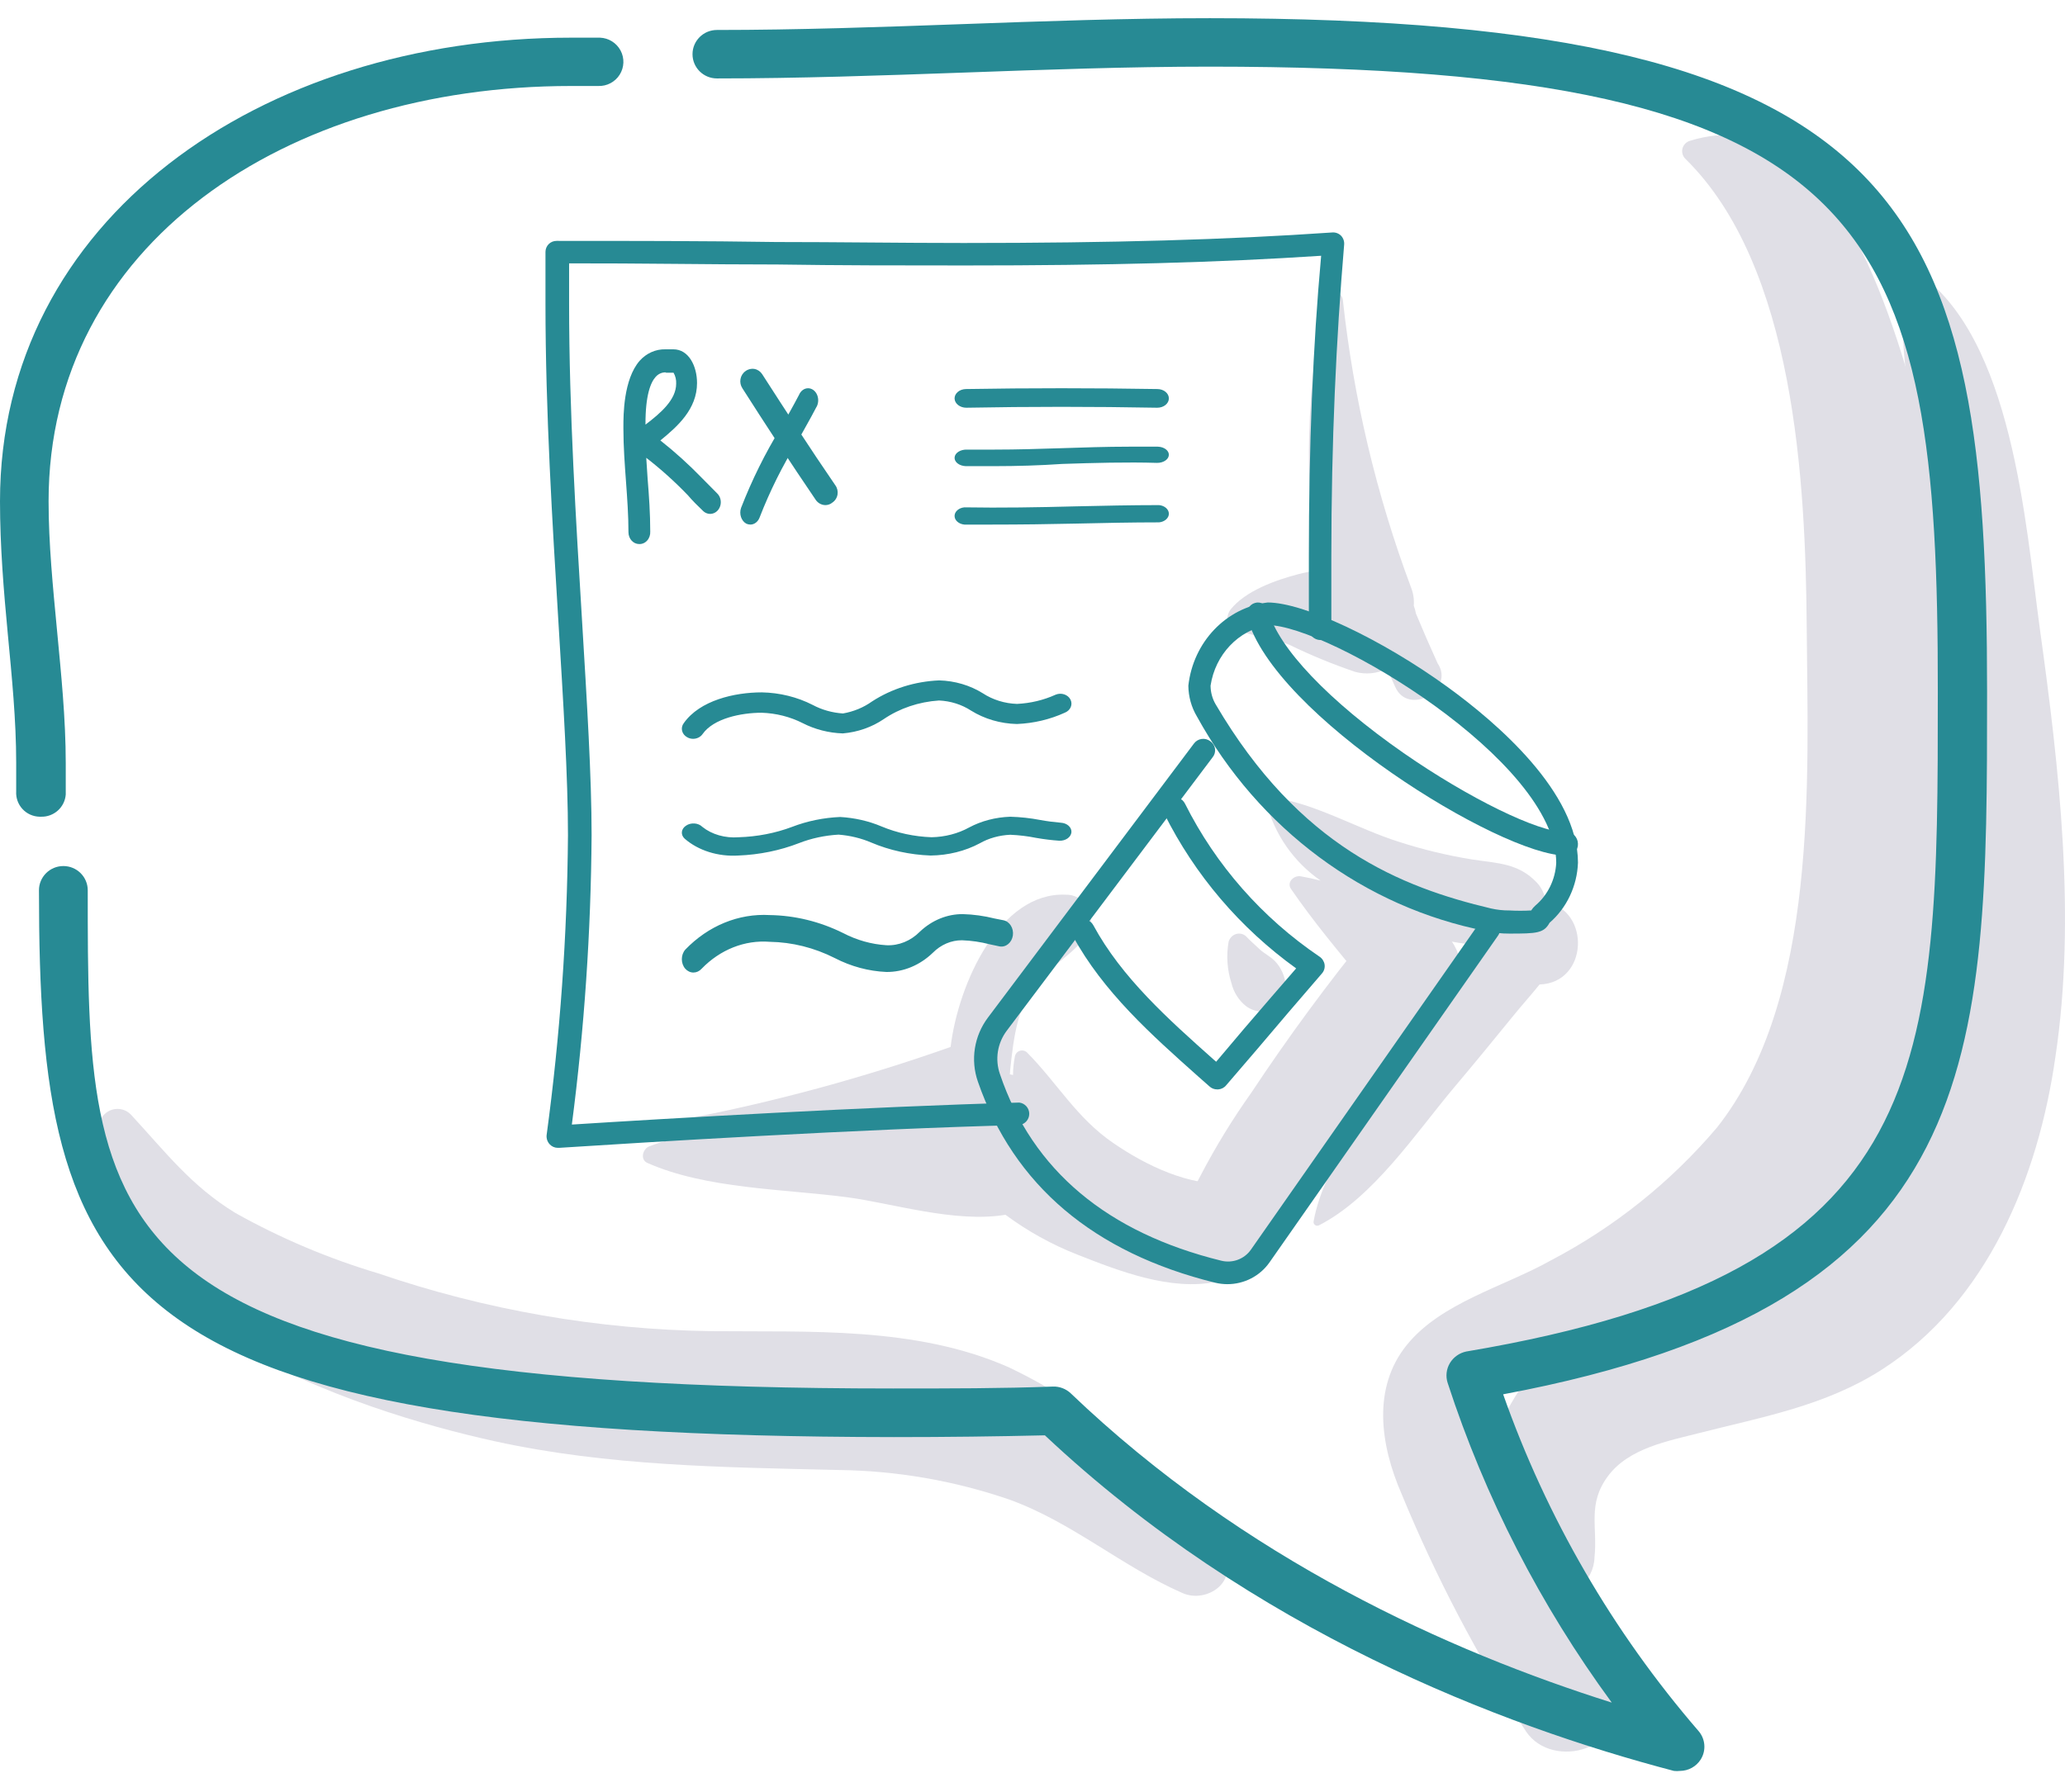 <?xml version="1.0" encoding="UTF-8"?>
<svg width="106px" height="92px" viewBox="0 0 106 92" version="1.1" xmlns="http://www.w3.org/2000/svg" xmlns:xlink="http://www.w3.org/1999/xlink">
    <title>Quote_Pharmacist</title>
    <g id="---" stroke="none" stroke-width="1" fill="none" fill-rule="evenodd">
        <g id="HL-About-Us" transform="translate(-35, -761)" fill-rule="nonzero">
            <g id="Quote_Pharmacist" transform="translate(35, 762)">
                <path d="M98.56,20.341 C97.143,15.492 94.099,3.95 86.754,6.228 C86.564,6.282 86.416,6.43 86.366,6.62 C86.316,6.809 86.37,7.011 86.509,7.15 C92.142,12.669 92.682,23.817 92.741,31.128 C92.8,39.035 93.357,50.283 88.137,56.891 C85.762,59.692 82.864,62.01 79.602,63.717 C77.207,65.065 73.969,65.878 72.207,68.064 C70.444,70.249 70.84,73.164 71.945,75.702 C73.698,79.954 75.838,84.038 78.337,87.905 C79.729,89.948 83.684,88.742 82.647,86.104 C81.744,83.991 80.704,81.937 79.535,79.957 C78.523,78.122 75.909,74.931 75.689,72.787 C75.352,69.546 83.886,68.332 86.349,67.26 C94.487,63.742 98.585,56.849 100.036,48.356 C101.706,39.029 101.201,29.445 98.56,20.341 Z" id="Path" fill="#E0DFE6"></path>
                <path d="M62.749,78.735 C60.017,74.605 56.218,71.305 51.76,69.192 C46.999,67.095 41.538,67.397 36.544,67.347 C30.714,67.269 24.933,66.267 19.412,64.378 C16.862,63.618 14.402,62.578 12.078,61.275 C9.814,59.891 8.515,58.172 6.734,56.243 C6.49,55.978 6.12,55.873 5.774,55.97 C5.429,56.067 5.166,56.35 5.094,56.704 C3.696,66.693 18.23,71.423 25.397,72.999 C31.224,74.274 37.051,74.333 43.028,74.475 C46.017,74.51 48.981,75.022 51.81,75.993 C55.04,77.159 57.587,79.432 60.692,80.79 C61.941,81.352 63.648,80.186 62.749,78.735 Z" id="Path" fill="#E0DFE6"></path>
                <path d="M104.709,31.282 C103.976,25.933 103.318,16.302 98.377,12.954 C98.328,12.93 98.271,12.928 98.22,12.948 C98.168,12.969 98.129,13.01 98.111,13.062 C97.111,15.93 98.111,19.344 98.502,22.287 C99.055,26.498 99.333,30.739 99.335,34.985 C99.335,42.566 99.694,52.246 95.411,58.86 C93.498,61.803 90.568,63.951 87.172,64.903 C84.247,65.853 81.248,66.796 79.057,69.036 C76.224,71.929 73.775,79.469 79.348,80.882 C79.945,81.019 80.572,80.883 81.056,80.511 C81.54,80.139 81.831,79.572 81.848,78.964 C82.014,77.385 81.473,76.228 82.539,74.79 C83.606,73.351 85.63,72.987 87.238,72.574 C90.487,71.747 93.695,71.177 96.578,69.334 C102.035,65.845 104.634,59.413 105.509,53.255 C106.584,46.096 105.701,38.424 104.709,31.282 Z" id="Path" fill="#E0DFE6"></path>
                <path d="M2.095,40.933 L2.028,40.933 C1.694,40.925 1.378,40.782 1.153,40.537 C0.927,40.292 0.811,39.966 0.831,39.635 C0.831,39.138 0.831,38.65 0.831,38.154 C0.831,35.979 0.607,33.737 0.399,31.537 C0.191,29.337 0,27.038 0,24.738 C0,10.281 13.342,0.934 29.31,0.934 C29.8,0.934 30.299,0.934 30.798,0.934 C31.243,0.95 31.646,1.202 31.855,1.594 C32.064,1.986 32.046,2.459 31.809,2.835 C31.572,3.21 31.152,3.432 30.707,3.415 L29.31,3.415 C14.638,3.415 2.494,11.587 2.494,24.738 C2.494,26.914 2.718,29.155 2.926,31.355 C3.134,33.555 3.375,35.888 3.375,38.187 C3.375,38.725 3.375,39.254 3.375,39.792 C3.326,40.453 2.761,40.957 2.095,40.933 Z" id="Path" fill="#278A94"></path>
                <path d="M86.24,89.925 C86.135,89.937 86.029,89.937 85.923,89.925 C77.05,87.595 64.295,82.72 53.636,72.695 C51.19,72.753 48.628,72.786 45.881,72.786 C5.589,72.745 2,65.44 2,44.71 C2,44.023 2.561,43.466 3.252,43.466 C3.944,43.466 4.504,44.023 4.504,44.71 C4.504,62.272 4.504,70.29 45.84,70.29 C48.711,70.29 51.474,70.29 54.053,70.191 C54.387,70.182 54.711,70.304 54.955,70.531 C63.878,79.071 74.429,83.798 82.735,86.418 C79.071,81.425 76.228,75.887 74.312,70.008 C74.199,69.665 74.242,69.29 74.429,68.98 C74.613,68.678 74.915,68.465 75.264,68.392 C99.471,64.32 99.471,53.732 99.471,34.519 C99.496,10.714 96.432,2.422 62.109,2.422 C57.885,2.422 53.578,2.579 49.404,2.729 C45.23,2.878 40.982,3.027 36.8,3.027 C36.108,3.027 35.548,2.47 35.548,1.783 C35.548,1.096 36.108,0.539 36.8,0.539 C40.932,0.539 45.197,0.39 49.321,0.241 C53.444,0.092 57.86,-0.066 62.109,-0.066 C98.394,-0.066 102,9.942 102,34.519 C102,53.375 102,65.945 77.159,70.589 C79.388,76.914 82.785,82.772 87.175,87.861 C87.542,88.271 87.593,88.872 87.301,89.337 C87.072,89.7 86.672,89.922 86.24,89.925 L86.24,89.925 Z" id="Path" fill="#278A94"></path>
                <path d="M70.348,46.796 C68.169,49.469 66.129,52.24 64.227,55.111 C63.269,56.458 62.404,57.871 61.637,59.34 C61.154,60.317 60.478,61.181 59.652,61.878 C59.558,61.976 59.524,62.118 59.561,62.25 C59.584,62.339 59.611,62.427 59.644,62.512 C58.958,62.241 58.308,61.883 57.708,61.447 C55.756,59.882 54.912,57.479 53.572,55.415 C52.933,54.291 51.585,53.816 50.404,54.299 C50.115,53.817 49.751,53.453 49.246,53.656 C48.477,54.003 48.278,55.094 48.287,56.007 C46.748,56.194 45.21,56.523 43.944,56.633 C40.569,56.938 36.499,56.633 33.323,57.86 C33.009,57.978 32.835,58.52 33.224,58.706 C36.251,60.051 40.246,60.042 43.506,60.474 C45.797,60.778 49.031,61.802 51.612,61.371 C52.744,62.21 53.979,62.896 55.285,63.409 C57.427,64.255 60.115,65.304 62.456,64.805 C62.514,64.79 62.562,64.747 62.584,64.691 C62.607,64.634 62.603,64.57 62.572,64.517 C62.328,64.141 62.013,63.819 61.646,63.57 C63.219,63.264 64.678,62.514 65.856,61.404 C69.088,57.922 72.008,54.151 74.583,50.137 C76.295,47.582 72.308,44.368 70.348,46.796 Z" id="Path" fill="#E0DFE6"></path>
                <path d="M65.457,48.36 C65.199,48.094 64.895,47.961 64.654,47.733 C64.413,47.506 64.181,47.306 63.958,47.069 C63.814,46.943 63.62,46.902 63.441,46.959 C63.262,47.016 63.121,47.164 63.066,47.354 C62.943,48.06 62.992,48.789 63.209,49.47 C63.324,49.945 63.588,50.363 63.958,50.656 C64.4,50.989 64.982,51.026 65.457,50.751 C66.296,50.2 66.055,48.986 65.457,48.36 Z" id="Path" fill="#E0DFE6"></path>
                <path d="M63.12,59.761 C61.043,59.92 58.807,58.83 57.135,57.68 C55.272,56.405 54.27,54.61 52.731,53.05 C52.637,52.951 52.498,52.912 52.367,52.947 C52.237,52.981 52.135,53.085 52.101,53.218 C51.033,58.435 58.642,65.356 63.642,63.678 C65.612,62.973 65.439,59.576 63.12,59.761 Z" id="Path" fill="#E0DFE6"></path>
                <path d="M79.343,45.315 C79.306,44.945 79.149,44.596 78.896,44.322 C77.937,43.305 76.862,43.33 75.547,43.125 C74.288,42.921 73.047,42.622 71.834,42.231 C69.676,41.558 67.435,40.197 65.219,39.934 C65.062,39.934 64.98,40.09 65.004,40.213 C65.419,41.835 66.408,43.256 67.791,44.215 C67.455,44.128 67.116,44.054 66.774,43.994 C66.427,43.928 66.03,44.289 66.269,44.642 C67.394,46.282 68.684,47.832 69.949,49.35 C70.379,49.77 70.97,49.988 71.573,49.947 C72.175,49.906 72.731,49.611 73.1,49.137 C73.548,48.537 73.657,47.751 73.389,47.053 C74.359,47.372 75.377,47.527 76.399,47.513 C76.085,47.931 75.787,48.333 75.456,48.808 C74.381,50.227 73.331,51.663 72.306,53.131 C70.578,55.591 67.965,58.683 67.427,61.726 C67.42,61.794 67.451,61.861 67.508,61.9 C67.564,61.939 67.638,61.945 67.7,61.915 C70.47,60.504 72.661,57.199 74.605,54.878 C75.671,53.615 76.713,52.343 77.747,51.072 C78.168,50.555 78.615,50.063 79.028,49.547 C81.542,49.465 81.658,45.733 79.343,45.315 Z" id="Path" fill="#E0DFE6"></path>
                <path d="M73.794,33.054 C73.407,32.203 73.036,31.352 72.682,30.501 C72.658,30.364 72.621,30.23 72.572,30.101 C72.597,29.779 72.548,29.456 72.429,29.156 C70.652,24.405 69.477,19.447 68.931,14.399 C68.872,13.913 68.088,13.709 68.003,14.279 C67.066,18.893 66.935,23.637 67.616,28.296 C67.295,28.335 66.977,28.395 66.663,28.475 C65.492,28.782 63.941,29.326 63.165,30.296 C62.954,30.569 62.895,31.088 63.292,31.258 C64.219,31.675 65.247,31.735 66.191,32.109 C67.285,32.642 68.412,33.105 69.563,33.496 C70.113,33.646 70.698,33.586 71.207,33.326 C71.333,33.641 71.476,33.956 71.62,34.271 C72.294,35.786 74.713,34.416 73.794,33.054 Z" id="Path" fill="#E0DFE6"></path>
                <path d="M54.688,44.937 C51.345,44.799 49.198,49.453 48.796,52.754 C44.341,54.329 39.785,55.568 35.162,56.459 C34.908,56.503 34.973,56.908 35.219,56.916 C40.406,57.035 45.59,56.564 50.681,55.511 C51.359,55.32 51.837,54.681 51.853,53.943 C52.041,52.219 52.213,50.591 53.377,49.272 C54.196,48.41 55.155,47.953 55.835,46.919 C56.062,46.5 56.054,45.985 55.816,45.573 C55.578,45.161 55.146,44.918 54.688,44.937 L54.688,44.937 Z" id="Path" fill="#E0DFE6"></path>
                <path d="M28.631,57.934 C28.474,57.934 28.323,57.868 28.216,57.752 C28.1,57.626 28.043,57.457 28.058,57.287 C28.75,52.18 29.116,47.034 29.155,41.881 C29.155,38.893 28.914,35.033 28.665,30.941 C28.357,25.877 28,20.15 28,14.597 C28,13.684 28,12.787 28,11.932 C28,11.781 28.061,11.637 28.168,11.53 C28.276,11.424 28.422,11.366 28.573,11.368 C32.329,11.368 36.143,11.368 39.84,11.426 C42.998,11.426 46.263,11.476 49.462,11.476 C57.115,11.476 62.948,11.31 68.382,10.936 C68.551,10.921 68.719,10.982 68.839,11.102 C68.957,11.227 69.014,11.397 68.997,11.567 C68.59,16.406 68.34,21.636 68.34,27.579 C68.34,28.766 68.34,30.011 68.34,31.273 C68.345,31.426 68.288,31.575 68.181,31.686 C68.075,31.796 67.929,31.86 67.775,31.862 C67.458,31.858 67.199,31.606 67.186,31.289 C67.186,30.019 67.186,28.799 67.186,27.579 C67.186,21.877 67.393,16.788 67.817,12.132 C62.549,12.48 56.857,12.63 49.537,12.63 C46.33,12.63 43.064,12.63 39.899,12.58 C36.4,12.58 32.778,12.514 29.213,12.522 C29.213,13.194 29.213,13.891 29.213,14.597 C29.213,20.092 29.57,25.819 29.878,30.874 C30.127,35.025 30.368,38.859 30.368,41.881 C30.334,46.85 29.996,51.812 29.354,56.739 C34.165,56.432 44.635,55.818 52.321,55.61 C52.613,55.645 52.833,55.893 52.833,56.187 C52.833,56.481 52.613,56.729 52.321,56.764 C44.228,56.963 33.085,57.652 28.706,57.934 L28.631,57.934 Z" id="Path" fill="#278A94"></path>
                <path d="M32.811,26.934 C32.507,26.934 32.26,26.663 32.26,26.328 C32.26,25.463 32.197,24.598 32.134,23.733 C32.071,22.868 32,21.934 32,21.009 L32,20.922 C32,20.317 32,18.483 32.835,17.523 C33.183,17.134 33.662,16.922 34.158,16.935 L34.567,16.935 C35.354,16.935 35.78,17.8 35.78,18.665 C35.78,20.005 34.78,20.896 33.898,21.614 C34.644,22.203 35.354,22.844 36.024,23.535 C36.284,23.803 36.551,24.062 36.811,24.33 C36.959,24.471 37.027,24.687 36.99,24.898 C36.953,25.109 36.817,25.282 36.632,25.352 C36.447,25.422 36.242,25.379 36.095,25.239 C35.811,24.97 35.543,24.702 35.307,24.425 C34.639,23.73 33.926,23.088 33.173,22.505 L33.244,23.586 C33.315,24.451 33.378,25.377 33.378,26.294 C33.387,26.463 33.331,26.629 33.223,26.751 C33.115,26.873 32.966,26.939 32.811,26.934 L32.811,26.934 Z M34.197,18.12 C33.993,18.106 33.795,18.191 33.654,18.353 C33.41,18.621 33.126,19.27 33.134,20.801 C33.921,20.204 34.709,19.521 34.709,18.699 C34.719,18.501 34.672,18.305 34.575,18.137 L34.158,18.137 L34.197,18.12 Z" id="Shape" fill="#278A94"></path>
                <path d="M38.516,25.934 C38.447,25.932 38.379,25.917 38.315,25.89 C38.053,25.753 37.931,25.392 38.04,25.077 C38.599,23.64 39.276,22.272 40.062,20.993 C40.381,20.437 40.708,19.862 41.013,19.279 C41.101,19.067 41.283,18.933 41.481,18.934 C41.68,18.935 41.861,19.07 41.947,19.282 C42.034,19.494 42.012,19.747 41.89,19.933 C41.578,20.534 41.236,21.117 40.917,21.701 C40.167,22.91 39.521,24.207 38.991,25.572 C38.907,25.793 38.72,25.935 38.516,25.934 L38.516,25.934 Z" id="Path" fill="#278A94"></path>
                <path d="M42.37,24.934 C42.177,24.932 41.996,24.837 41.881,24.677 C40.576,22.759 39.306,20.815 38.113,18.943 C38.018,18.804 37.981,18.632 38.01,18.465 C38.039,18.298 38.132,18.15 38.268,18.055 C38.401,17.954 38.568,17.914 38.73,17.944 C38.892,17.974 39.035,18.072 39.126,18.215 L39.126,18.215 C40.328,20.079 41.572,22.014 42.877,23.913 C42.978,24.049 43.019,24.222 42.992,24.39 C42.964,24.559 42.869,24.708 42.731,24.801 C42.629,24.887 42.502,24.934 42.37,24.934 L42.37,24.934 Z" id="Path" fill="#278A94"></path>
                <path d="M59.391,19.934 C56.125,19.873 52.85,19.873 49.601,19.934 C49.279,19.934 49.014,19.729 49,19.468 C48.996,19.341 49.054,19.218 49.162,19.125 C49.27,19.033 49.419,18.979 49.576,18.975 C52.842,18.92 56.133,18.92 59.408,18.975 C59.735,18.975 60,19.19 60,19.455 C60,19.719 59.735,19.934 59.408,19.934 L59.391,19.934 Z" id="Path" fill="#278A94"></path>
                <path d="M51.042,22.934 C50.521,22.934 50.043,22.934 49.573,22.934 C49.238,22.921 48.982,22.72 49.001,22.485 C49.02,22.25 49.307,22.071 49.641,22.084 C50.094,22.084 50.555,22.084 51.059,22.084 C52.203,22.084 53.373,22.048 54.475,22.012 C55.576,21.976 56.789,21.934 57.967,21.934 C58.479,21.934 58.958,21.934 59.436,21.934 C59.592,21.939 59.739,21.987 59.845,22.068 C59.951,22.149 60.006,22.256 59.999,22.365 C59.986,22.594 59.712,22.773 59.385,22.766 C57.873,22.719 56.14,22.766 54.526,22.82 C53.399,22.898 52.203,22.934 51.042,22.934 Z" id="Path" fill="#278A94"></path>
                <path d="M50.931,25.934 L49.503,25.934 C49.216,25.907 49,25.717 49,25.491 C49,25.266 49.216,25.076 49.503,25.049 C51.379,25.081 53.305,25.049 55.214,24.998 C56.625,24.966 58.077,24.934 59.497,24.934 C59.784,24.961 60,25.151 60,25.377 C60,25.602 59.784,25.793 59.497,25.82 C58.094,25.82 56.65,25.851 55.246,25.883 C53.843,25.915 52.358,25.934 50.931,25.934 Z" id="Path" fill="#278A94"></path>
                <path d="M35.585,36.934 C35.481,36.935 35.378,36.909 35.289,36.861 C35.15,36.79 35.051,36.671 35.015,36.532 C34.979,36.393 35.009,36.247 35.099,36.129 C35.922,34.959 37.7,34.549 39.107,34.549 C40.023,34.566 40.92,34.787 41.716,35.193 C42.188,35.446 42.721,35.596 43.271,35.632 C43.816,35.537 44.327,35.326 44.76,35.017 C45.765,34.363 46.964,33.986 48.208,33.934 C49.01,33.955 49.789,34.184 50.446,34.593 C50.958,34.929 51.572,35.121 52.207,35.141 C52.899,35.108 53.574,34.946 54.191,34.666 C54.477,34.549 54.816,34.66 54.948,34.915 C55.079,35.169 54.954,35.471 54.668,35.588 C53.902,35.939 53.06,36.138 52.199,36.173 C51.356,36.154 50.537,35.915 49.846,35.485 C49.366,35.173 48.794,34.992 48.2,34.966 C47.169,35.033 46.182,35.366 45.361,35.924 C44.752,36.337 44.025,36.591 43.263,36.656 C42.539,36.632 41.833,36.451 41.205,36.129 C40.562,35.802 39.839,35.619 39.099,35.595 C38.054,35.595 36.63,35.88 36.062,36.693 C35.959,36.84 35.78,36.931 35.585,36.934 Z" id="Path" fill="#278A94"></path>
                <path d="M37.899,42.926 C36.862,42.991 35.845,42.671 35.145,42.06 C35.041,41.965 34.989,41.841 35.002,41.716 C35.015,41.59 35.091,41.474 35.213,41.394 C35.332,41.31 35.49,41.269 35.649,41.28 C35.808,41.291 35.954,41.354 36.052,41.454 C36.539,41.846 37.225,42.042 37.916,41.987 C38.867,41.959 39.801,41.778 40.661,41.454 C41.433,41.156 42.272,40.984 43.129,40.947 C43.872,40.99 44.596,41.155 45.253,41.434 C46.047,41.766 46.924,41.955 47.821,41.987 C48.51,41.973 49.179,41.799 49.744,41.487 C50.371,41.151 51.103,40.96 51.859,40.934 C52.377,40.948 52.892,41.004 53.396,41.101 C53.744,41.165 54.097,41.211 54.453,41.241 C54.775,41.258 55.018,41.478 54.999,41.733 C54.972,41.987 54.698,42.178 54.378,42.166 C53.977,42.138 53.579,42.089 53.186,42.02 C52.751,41.932 52.307,41.879 51.859,41.86 C51.294,41.885 50.749,42.037 50.29,42.3 C49.544,42.698 48.669,42.916 47.771,42.926 C46.705,42.887 45.664,42.659 44.724,42.26 C44.204,42.037 43.633,41.899 43.045,41.853 C42.342,41.893 41.655,42.04 41.022,42.286 C40.047,42.666 38.984,42.884 37.899,42.926 L37.899,42.926 Z" id="Path" fill="#278A94"></path>
                <path d="M35.596,48.934 C35.439,48.934 35.289,48.864 35.176,48.738 C34.941,48.467 34.941,48.029 35.176,47.758 C36.358,46.53 37.919,45.891 39.513,45.983 C40.808,46.003 42.087,46.316 43.276,46.905 C43.977,47.271 44.733,47.484 45.504,47.532 C46.132,47.561 46.746,47.312 47.218,46.836 C47.837,46.249 48.617,45.93 49.421,45.934 C49.971,45.949 50.519,46.025 51.058,46.16 L51.503,46.248 C51.827,46.31 52.046,46.661 51.992,47.032 C51.937,47.403 51.63,47.653 51.306,47.591 L50.8,47.483 C50.336,47.363 49.862,47.294 49.386,47.277 C48.831,47.272 48.293,47.503 47.878,47.924 C47.213,48.563 46.372,48.91 45.504,48.905 C44.586,48.865 43.684,48.622 42.847,48.189 C41.796,47.658 40.662,47.375 39.513,47.356 C38.232,47.254 36.97,47.753 36.016,48.738 C35.904,48.863 35.753,48.933 35.596,48.934 L35.596,48.934 Z" id="Path" fill="#278A94"></path>
                <path d="M62.999,64.934 C62.79,64.933 62.582,64.908 62.379,64.86 C56.147,63.324 52.042,59.857 50.199,54.541 C49.807,53.424 50.002,52.188 50.718,51.239 L61.29,37.173 C61.384,37.046 61.526,36.962 61.684,36.94 C61.842,36.918 62.002,36.961 62.128,37.058 C62.259,37.148 62.346,37.289 62.369,37.445 C62.391,37.602 62.346,37.761 62.245,37.883 L51.682,51.916 C51.196,52.559 51.064,53.396 51.33,54.153 C53.005,59.106 56.859,62.293 62.689,63.729 C63.268,63.873 63.877,63.645 64.214,63.159 L75.942,46.386 C76.06,46.218 76.26,46.124 76.467,46.141 C76.674,46.158 76.856,46.282 76.944,46.467 C77.033,46.652 77.015,46.87 76.897,47.038 L65.169,63.811 C64.678,64.516 63.866,64.936 62.999,64.934 L62.999,64.934 Z" id="Path" fill="#278A94"></path>
                <path d="M77.482,46.934 C77.082,46.937 76.684,46.894 76.293,46.806 C70.043,45.59 64.615,41.562 61.44,35.786 C61.157,35.312 61.005,34.765 61,34.205 C61.25,31.964 62.935,30.196 65.072,29.934 C66.92,29.934 70.91,31.805 74.331,34.291 C76.822,36.102 81,39.673 81,43.295 C80.955,44.494 80.425,45.615 79.542,46.379 C79.249,46.917 78.875,46.934 77.482,46.934 Z M65.088,31.096 C63.569,31.356 62.38,32.61 62.14,34.205 C62.142,34.543 62.232,34.874 62.401,35.162 C66.708,42.5 71.961,44.559 76.537,45.644 C76.848,45.714 77.165,45.749 77.482,45.746 C77.854,45.767 78.226,45.767 78.598,45.746 C78.659,45.65 78.733,45.564 78.818,45.49 C79.452,44.952 79.84,44.158 79.884,43.303 C79.884,38.058 68.166,31.096 65.088,31.096 Z" id="Shape" fill="#278A94"></path>
                <path d="M80.365,42.926 C77.033,42.926 65.353,35.705 64.02,30.69 C63.98,30.537 64,30.374 64.075,30.236 C64.15,30.099 64.273,29.998 64.418,29.958 C64.562,29.913 64.716,29.932 64.846,30.01 C64.976,30.088 65.071,30.218 65.109,30.372 C65.613,32.259 68.206,34.99 72.059,37.67 C75.383,39.979 78.951,41.728 80.365,41.728 C80.525,41.711 80.685,41.766 80.805,41.878 C80.925,41.991 80.996,42.152 80.999,42.322 C81.006,42.479 80.953,42.632 80.852,42.747 C80.751,42.862 80.611,42.93 80.463,42.934 L80.365,42.926 Z" id="Path" fill="#278A94"></path>
                <path d="M62.488,54.934 C62.339,54.937 62.195,54.883 62.087,54.783 L61.506,54.27 C59.108,52.134 56.633,49.931 55.07,47.056 C54.996,46.919 54.98,46.758 55.026,46.61 C55.073,46.461 55.178,46.337 55.318,46.266 C55.456,46.191 55.618,46.174 55.769,46.218 C55.92,46.263 56.046,46.364 56.12,46.501 C57.58,49.2 59.978,51.336 62.3,53.404 L62.428,53.513 C63.367,52.392 64.306,51.291 65.245,50.209 L66.534,48.721 C63.654,46.649 61.329,43.92 59.757,40.767 C59.622,40.476 59.747,40.133 60.038,39.993 C60.181,39.925 60.345,39.915 60.494,39.968 C60.644,40.02 60.765,40.129 60.832,40.271 C62.414,43.422 64.788,46.123 67.729,48.115 C67.87,48.207 67.966,48.354 67.993,48.519 C68.019,48.685 67.969,48.855 67.857,48.981 L66.15,50.966 C65.08,52.232 64.01,53.485 62.94,54.724 C62.84,54.848 62.691,54.924 62.531,54.934 L62.488,54.934 Z" id="Path" fill="#278A94"></path>
            </g>
        </g>
    </g>
</svg>